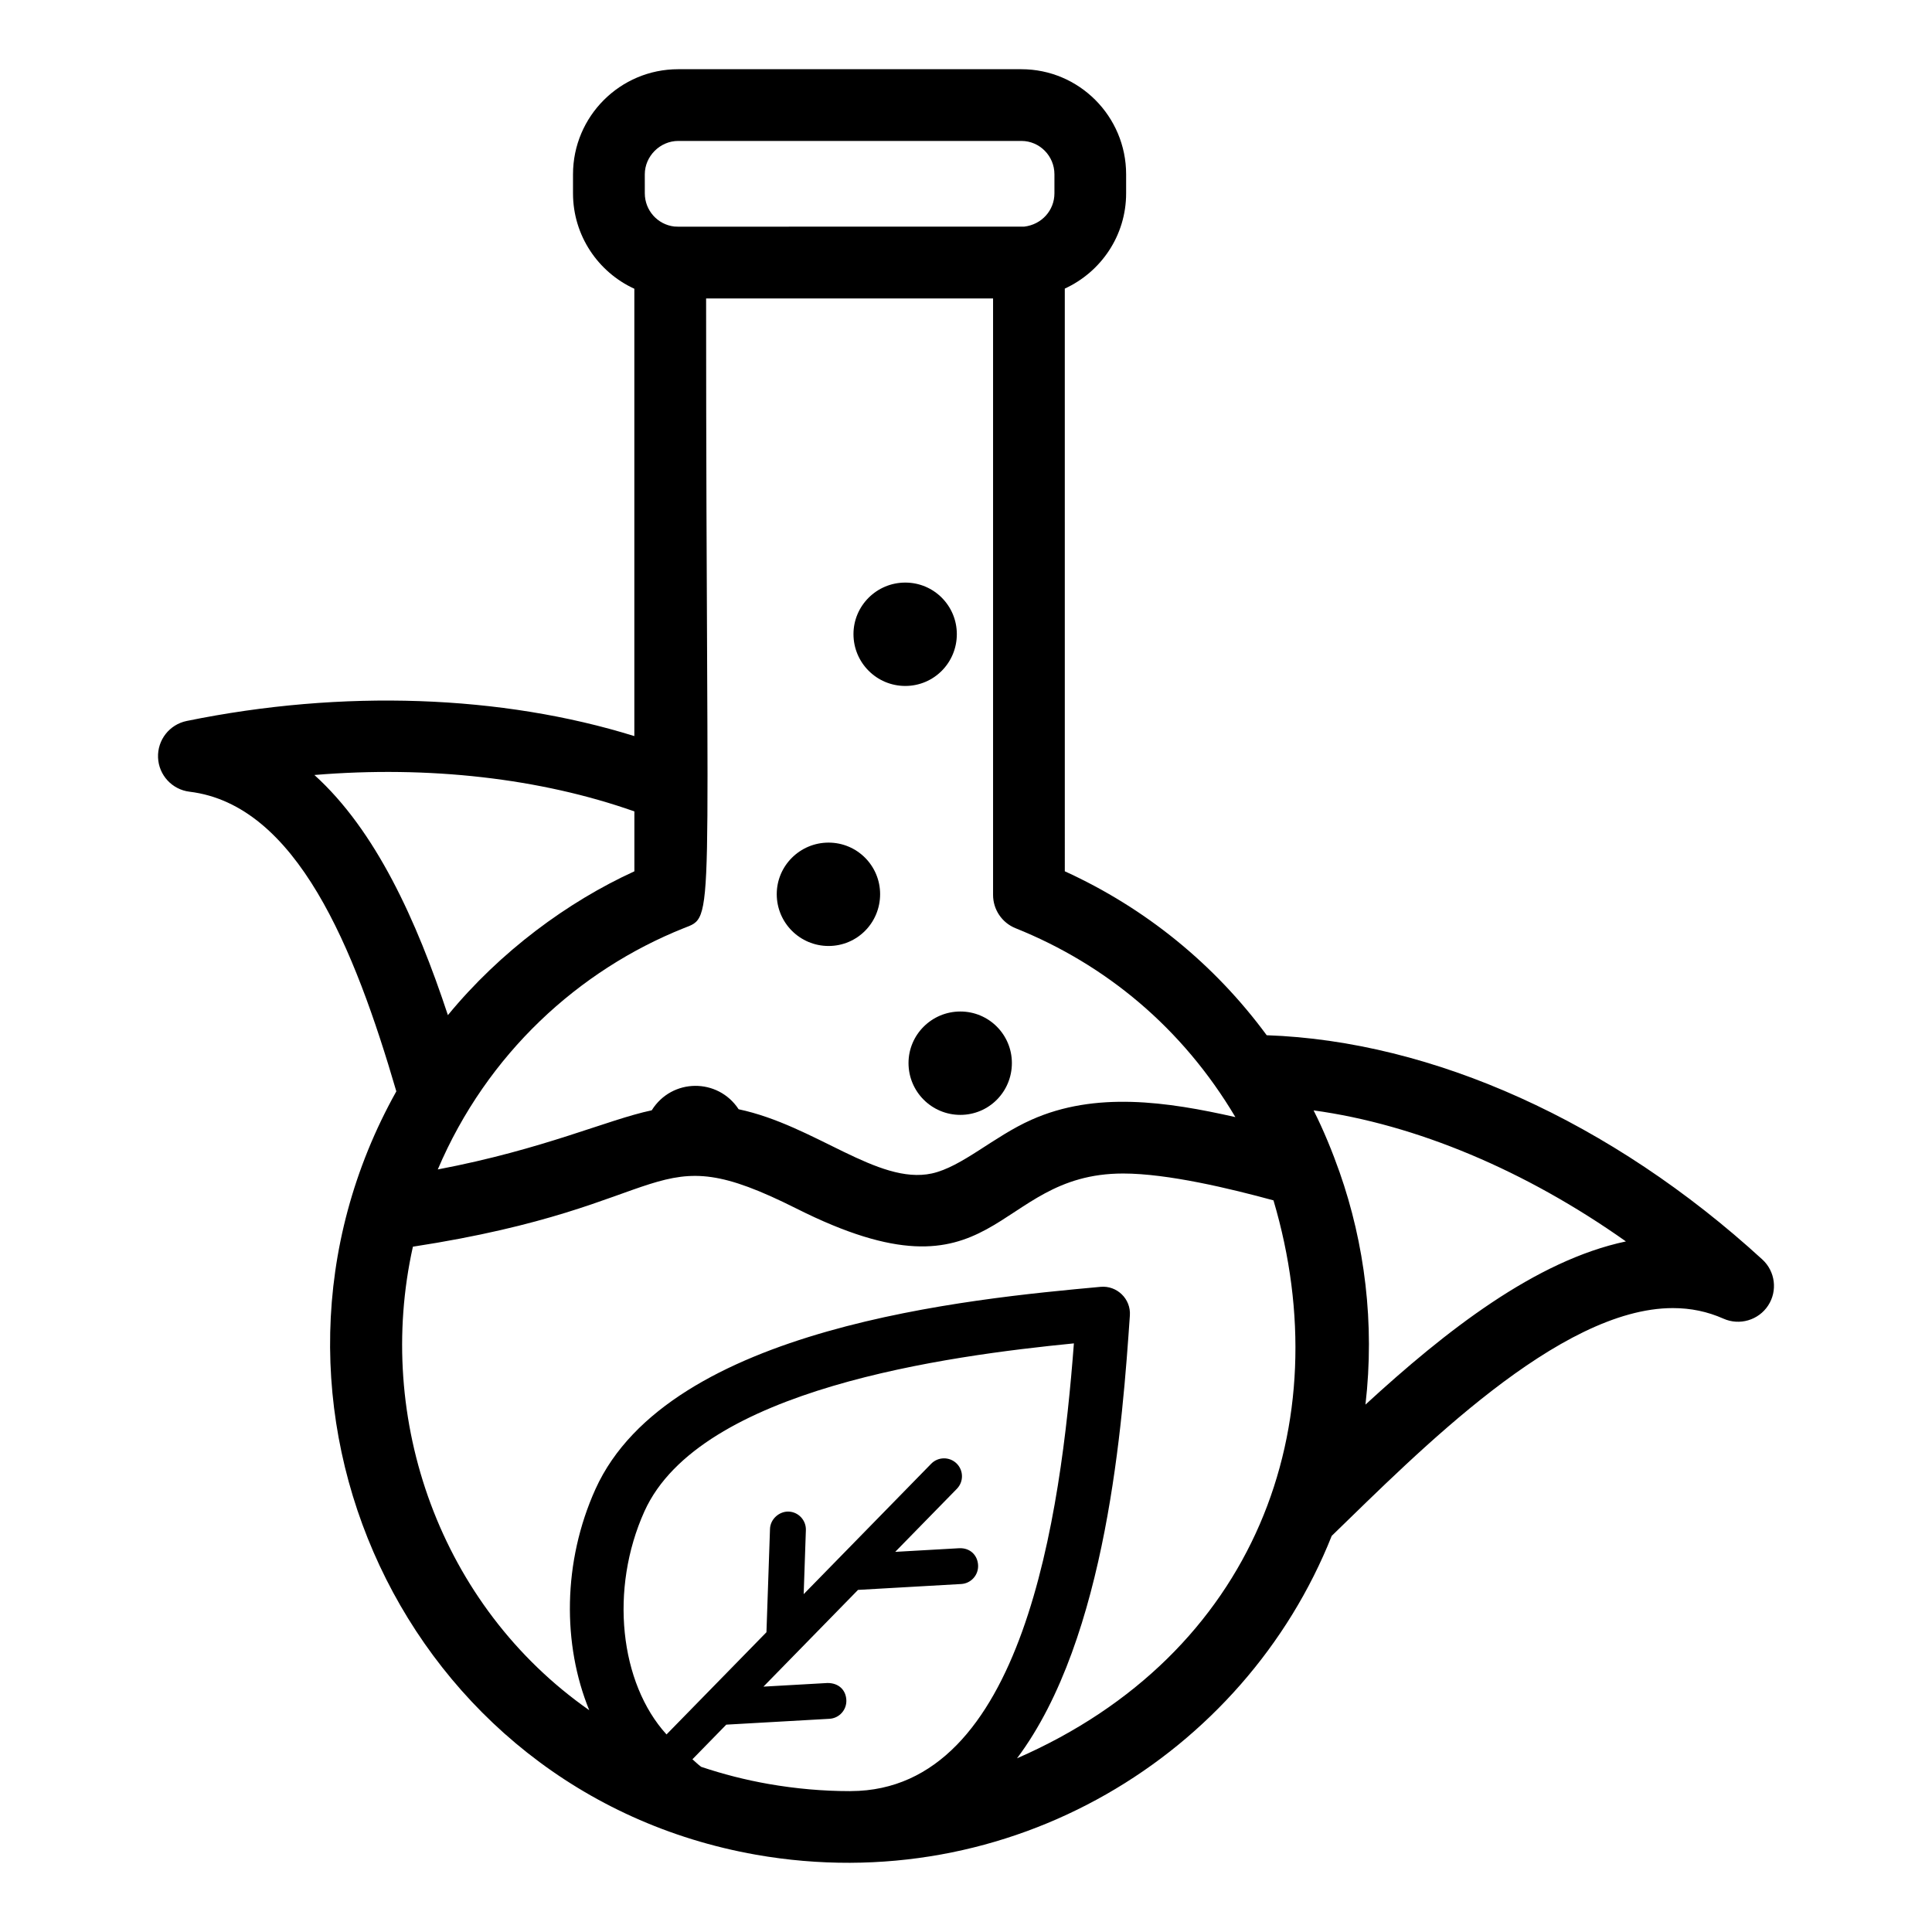 <?xml version="1.0" encoding="UTF-8"?>
<!-- Uploaded to: ICON Repo, www.svgrepo.com, Generator: ICON Repo Mixer Tools -->
<svg fill="#000000" width="800px" height="800px" version="1.1" viewBox="144 144 512 512" xmlns="http://www.w3.org/2000/svg">
 <g>
  <path d="m344.34 635.52c67.242 11.789 129.43-26.324 152.58-84.5 22.902-22.188 60.305-60.363 90.398-60.363 4.769 0 9.172 0.918 13.441 2.812 4.223 1.871 9.254 0.414 11.809-3.484 2.555-3.898 1.902-9.07-1.539-12.215-39.93-36.559-87.387-57.891-131.34-59.422-13.816-18.773-32.109-33.688-53.504-43.445l-0.004-154.42c9.645-4.438 16.254-14.098 16.254-25.25v-5.035c0-15.359-12.449-27.855-27.758-27.855h-90.965c-15.363 0-27.859 12.496-27.859 27.855v5.035c0 11.207 6.676 20.902 16.254 25.289v118.55c-35.066-10.906-77.246-12.473-118.63-4.008-4.566 0.934-7.777 5.035-7.594 9.695 0.188 4.656 3.723 8.488 8.344 9.051 28.418 3.457 43.723 41.5 54.805 79.406-45.816 81.957 2.258 185.86 95.309 202.3zm10.75-171.23c53.863 27.082 51.48-9.297 86.555-9.297 11.809 0 28.402 3.996 39.84 7.117 17.613 59.391-4.66 120.25-67.961 147.86 23.949-31.941 27.984-89.648 29.902-117.35 0.312-4.41-3.445-7.996-7.762-7.594-34.219 3.152-114.36 10.527-133.86 53.602-8.723 19.324-8.762 41.23-1.648 58.598-39.539-27.676-56.914-77.145-46.734-122.84 71.383-10.965 62.148-29.949 101.67-10.094zm14.387 154.37c-0.078 0-0.152 0.008-0.23 0.008-7.129 0-14.379-0.641-21.566-1.898-6.16-1.078-12.117-2.613-17.855-4.539-0.848-0.613-1.551-1.332-2.324-2.004l8.969-9.176 27.344-1.551c2.617-0.148 4.621-2.391 4.473-5.012-0.141-2.613-1.996-4.488-5.012-4.473l-16.953 0.961 25.062-25.637 27.344-1.559c2.617-0.148 4.621-2.394 4.473-5.012-0.141-2.613-2.09-4.602-5.012-4.473l-16.949 0.965 16.336-16.707c1.84-1.879 1.801-4.887-0.074-6.723-1.883-1.832-4.883-1.797-6.723 0.074l-33.797 34.566 0.582-16.973c0.082-2.621-1.969-4.824-4.586-4.91-2.461-0.078-4.828 1.969-4.922 4.586l-0.941 27.387-26.484 27.086c-12.387-13.605-15.164-38.5-5.84-59.152 14.715-32.496 80.492-41.195 113.8-44.484-3.457 45.492-13.379 118.51-59.113 118.65zm205.41-145.67c-23.941 5.062-47.715 23.672-69.027 43.246 2.504-21.52-0.207-42.672-6.863-61.613-1.84-5.234-4.242-11.164-6.883-16.359 27.188 3.723 56.207 15.934 82.773 34.727zm-103.5-32.945c-18.098-4.094-37.086-6.887-54.074 0.715-10.055 4.488-18.383 12.473-26.383 14.223-14.316 3.082-30.879-12.723-51.184-17.02-5.477-8.352-17.703-8.273-23.031 0.281-11.699 2.461-28.504 10.32-56.699 15.672 13.07-30.723 37.418-52.832 65.133-63.918 8.594-3.445 5.977 2.238 5.977-166.91h76.047v158.08c0 3.879 2.359 7.375 5.961 8.82 23.895 9.594 44.223 26.422 58.254 50.055zm-156.51-249.85c0-4.793 4.047-8.844 8.848-8.844h90.965c4.816 0 8.746 3.969 8.746 8.844v5.035c0 4.512-3.371 8.293-8.031 8.832l-91.68 0.008-1.02-0.039c-4.457-0.512-7.824-4.293-7.824-8.805zm-2.758 168.84v15.871c-17.648 8.07-35.559 21.242-49.422 38.117-8.316-25.184-19.16-48.988-35.379-63.641 30.309-2.523 59.961 0.875 84.801 9.652z"/>
  <path d="m398.5 412.06c-7.59 0-13.734 6.144-13.734 13.66 0 7.59 6.144 13.734 13.734 13.734s13.66-6.144 13.66-13.734c0-7.519-6.074-13.66-13.66-13.66z"/>
  <path d="m363.58 367.3c-7.59 0-13.734 6.144-13.734 13.66 0 7.59 6.144 13.734 13.734 13.734 7.59 0 13.66-6.144 13.66-13.734 0-7.516-6.074-13.66-13.66-13.66z"/>
  <path d="m397.57 312.05c0-7.516-6.07-13.66-13.66-13.66s-13.73 6.144-13.73 13.66c0 7.59 6.144 13.734 13.73 13.734s13.66-6.144 13.66-13.734z"/>
 </g>
</svg>